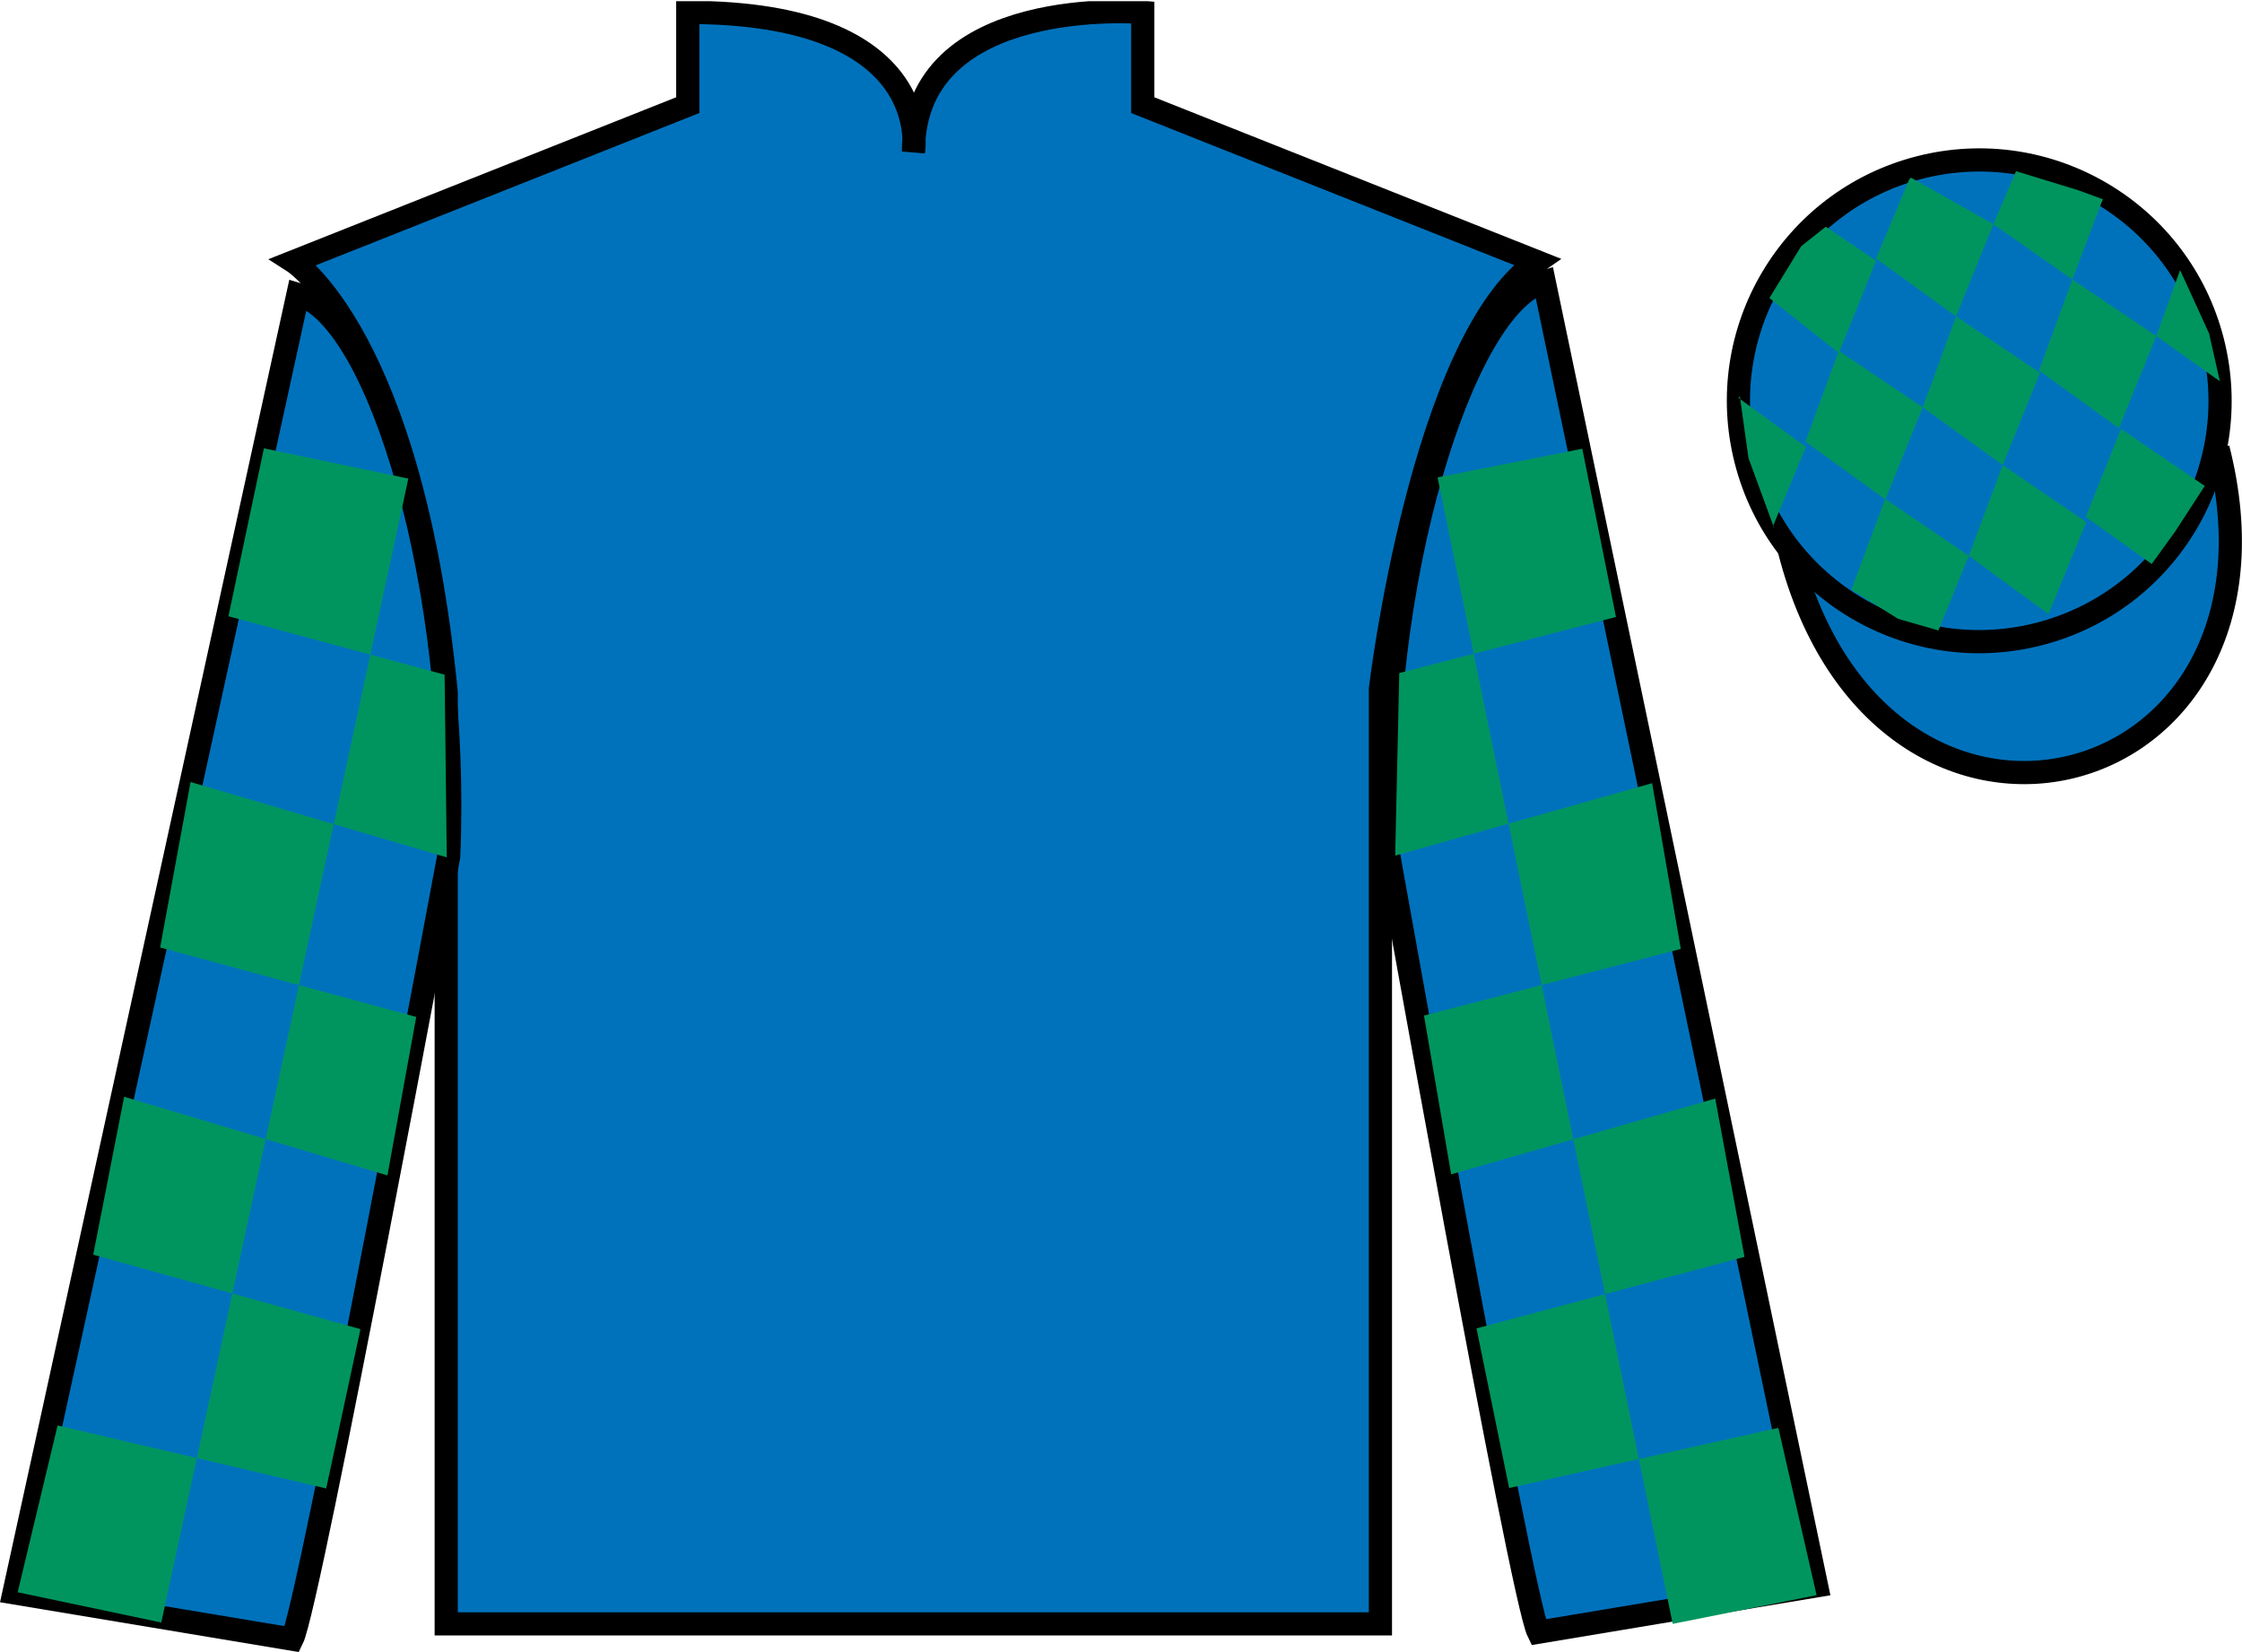 <?xml version="1.0" encoding="UTF-8"?>
<svg xmlns="http://www.w3.org/2000/svg" xmlns:xlink="http://www.w3.org/1999/xlink" width="96.7pt" height="71.25pt" viewBox="0 0 96.7 71.25" version="1.1">
<defs>
<clipPath id="clip1">
  <path d="M 0 71.25 L 96.695 71.25 L 96.695 0.051 L 0 0.051 L 0 71.25 Z M 0 71.25 "/>
</clipPath>
</defs>
<g id="surface0">
<g clip-path="url(#clip1)" clip-rule="nonzero">
<path style=" stroke:none;fill-rule:nonzero;fill:rgb(0%,44.581%,73.635%);fill-opacity:1;" d="M 12.664 11.285 C 12.664 11.285 17.746 14.535 19.246 29.871 C 19.246 29.871 19.246 44.867 19.246 70.035 L 59.539 70.035 L 59.539 29.703 C 59.539 29.703 61.332 14.703 66.289 11.285 L 49.289 4.535 L 49.289 0.535 C 49.289 0.535 39.398 -0.297 39.398 6.535 C 39.398 6.535 40.414 0.535 29.664 0.535 L 29.664 4.535 L 12.664 11.285 "/>
<path style="fill:none;stroke-width:10;stroke-linecap:butt;stroke-linejoin:miter;stroke:rgb(0%,0%,0%);stroke-opacity:1;stroke-miterlimit:4;" d="M 126.641 599.648 C 126.641 599.648 177.461 567.148 192.461 413.789 C 192.461 413.789 192.461 263.828 192.461 12.148 L 595.391 12.148 L 595.391 415.469 C 595.391 415.469 613.32 565.469 662.891 599.648 L 492.891 667.148 L 492.891 707.148 C 492.891 707.148 393.984 715.469 393.984 647.148 C 393.984 647.148 404.141 707.148 296.641 707.148 L 296.641 667.148 L 126.641 599.648 Z M 126.641 599.648 " transform="matrix(0.1,0,0,-0.1,0,71.25)"/>
<path style=" stroke:none;fill-rule:nonzero;fill:rgb(0%,44.581%,73.635%);fill-opacity:1;" d="M 12.602 70.695 C 13.352 69.195 19.352 36.945 19.352 36.945 C 19.852 25.445 16.352 13.695 12.852 12.695 L 0.602 68.695 L 12.602 70.695 "/>
<path style="fill:none;stroke-width:10;stroke-linecap:butt;stroke-linejoin:miter;stroke:rgb(0%,0%,0%);stroke-opacity:1;stroke-miterlimit:4;" d="M 126.016 5.547 C 133.516 20.547 193.516 343.047 193.516 343.047 C 198.516 458.047 163.516 575.547 128.516 585.547 L 6.016 25.547 L 126.016 5.547 Z M 126.016 5.547 " transform="matrix(0.1,0,0,-0.1,0,71.25)"/>
<path style=" stroke:none;fill-rule:nonzero;fill:rgb(0%,44.581%,73.635%);fill-opacity:1;" d="M 78.352 68.395 L 66.602 12.148 C 63.102 13.148 59.352 25.148 59.852 36.648 C 59.852 36.648 65.602 68.895 66.352 70.395 L 78.352 68.395 "/>
<path style="fill:none;stroke-width:10;stroke-linecap:butt;stroke-linejoin:miter;stroke:rgb(0%,0%,0%);stroke-opacity:1;stroke-miterlimit:4;" d="M 783.516 28.555 L 666.016 591.016 C 631.016 581.016 593.516 461.016 598.516 346.016 C 598.516 346.016 656.016 23.555 663.516 8.555 L 783.516 28.555 Z M 783.516 28.555 " transform="matrix(0.1,0,0,-0.1,0,71.25)"/>
<path style="fill-rule:nonzero;fill:rgb(0%,44.581%,73.635%);fill-opacity:1;stroke-width:10;stroke-linecap:butt;stroke-linejoin:miter;stroke:rgb(0%,0%,0%);stroke-opacity:1;stroke-miterlimit:4;" d="M 771.758 475.195 C 811.484 319.57 995.391 367.148 956.641 519.141 " transform="matrix(0.1,0,0,-0.1,0,71.25)"/>
<path style=" stroke:none;fill-rule:nonzero;fill:rgb(99.094%,72.934%,33.724%);fill-opacity:1;" d="M 85.797 18.977 C 86.734 18.738 87.297 17.789 87.059 16.855 C 86.82 15.922 85.871 15.355 84.934 15.594 C 84.004 15.832 83.438 16.785 83.676 17.719 C 83.914 18.652 84.863 19.219 85.797 18.977 "/>
<path style="fill:none;stroke-width:10;stroke-linecap:butt;stroke-linejoin:miter;stroke:rgb(0%,0%,0%);stroke-opacity:1;stroke-miterlimit:4;" d="M 857.969 522.734 C 867.344 525.117 872.969 534.609 870.586 543.945 C 868.203 553.281 858.711 558.945 849.336 556.562 C 840.039 554.18 834.375 544.648 836.758 535.312 C 839.141 525.977 848.633 520.312 857.969 522.734 Z M 857.969 522.734 " transform="matrix(0.1,0,0,-0.1,0,71.25)"/>
<path style=" stroke:none;fill-rule:nonzero;fill:rgb(0%,44.581%,73.635%);fill-opacity:1;" d="M 87.934 27.348 C 93.492 25.93 96.848 20.277 95.43 14.719 C 94.012 9.16 88.355 5.805 82.801 7.223 C 77.242 8.641 73.887 14.297 75.305 19.855 C 76.723 25.41 82.379 28.77 87.934 27.348 "/>
<path style="fill:none;stroke-width:10;stroke-linecap:butt;stroke-linejoin:miter;stroke:rgb(0%,0%,0%);stroke-opacity:1;stroke-miterlimit:4;" d="M 879.336 439.023 C 934.922 453.203 968.477 509.727 954.297 565.312 C 940.117 620.898 883.555 654.453 828.008 640.273 C 772.422 626.094 738.867 569.531 753.047 513.945 C 767.227 458.398 823.789 424.805 879.336 439.023 Z M 879.336 439.023 " transform="matrix(0.1,0,0,-0.1,0,71.25)"/>
<path style=" stroke:none;fill-rule:nonzero;fill:rgb(0%,58.526%,37.482%);fill-opacity:1;" d="M 11.383 19.336 L 17.613 20.641 L 6.957 69.977 L 0.762 68.672 L 2.484 61.477 L 14.07 64.195 L 15.547 57.324 L 4.02 54.113 L 5.355 47.301 L 16.711 50.695 L 17.953 43.859 L 6.906 40.863 L 8.219 33.727 L 19.27 36.977 L 19.176 29.098 L 9.852 26.578 L 11.383 19.336 "/>
<path style=" stroke:none;fill-rule:nonzero;fill:rgb(0%,58.526%,37.482%);fill-opacity:1;" d="M 68.246 19.352 L 62.004 20.59 L 72.145 70.035 L 78.352 68.797 L 76.703 61.582 L 65.09 64.176 L 63.684 57.293 L 75.242 54.207 L 73.98 47.379 L 62.59 50.648 L 61.418 43.801 L 72.496 40.926 L 71.258 33.777 L 60.176 36.902 L 60.352 29.027 L 69.699 26.609 L 68.246 19.352 "/>
<path style=" stroke:none;fill-rule:nonzero;fill:rgb(0%,58.526%,37.482%);fill-opacity:1;" d="M 78.75 9.777 L 77.688 10.617 L 76.316 12.855 L 79.309 15.223 L 80.922 11.246 L 78.75 9.777 "/>
<path style=" stroke:none;fill-rule:nonzero;fill:rgb(0%,58.526%,37.482%);fill-opacity:1;" d="M 82.566 7.742 L 82.422 7.664 L 82.348 7.734 L 80.918 11.152 L 84.367 13.645 L 85.977 9.668 L 82.566 7.742 "/>
<path style=" stroke:none;fill-rule:nonzero;fill:rgb(0%,58.526%,37.482%);fill-opacity:1;" d="M 89.633 8.203 L 86.953 7.383 L 85.977 9.668 L 89.383 12.055 L 90.574 8.906 L 90.703 8.594 L 89.633 8.203 "/>
<path style=" stroke:none;fill-rule:nonzero;fill:rgb(0%,58.526%,37.482%);fill-opacity:1;" d="M 79.309 15.129 L 77.871 19.051 L 81.32 21.543 L 82.93 17.566 L 79.309 15.129 "/>
<path style=" stroke:none;fill-rule:nonzero;fill:rgb(0%,58.526%,37.482%);fill-opacity:1;" d="M 84.367 13.645 L 82.93 17.566 L 86.379 20.059 L 87.988 16.082 L 84.367 13.645 "/>
<path style=" stroke:none;fill-rule:nonzero;fill:rgb(0%,58.526%,37.482%);fill-opacity:1;" d="M 89.383 12.055 L 87.945 15.977 L 91.391 18.469 L 93.004 14.492 L 89.383 12.055 "/>
<path style=" stroke:none;fill-rule:nonzero;fill:rgb(0%,58.526%,37.482%);fill-opacity:1;" d="M 81.309 21.516 L 79.852 25.43 L 81.863 26.688 L 83.605 27.191 L 83.605 27.191 L 84.918 23.973 L 81.309 21.516 "/>
<path style=" stroke:none;fill-rule:nonzero;fill:rgb(0%,58.526%,37.482%);fill-opacity:1;" d="M 86.379 20.059 L 84.918 23.973 L 88.352 26.484 L 89.984 22.516 L 86.379 20.059 "/>
<path style=" stroke:none;fill-rule:nonzero;fill:rgb(0%,58.526%,37.482%);fill-opacity:1;" d="M 91.484 18.5 L 89.961 22.293 L 92.805 24.324 L 92.805 24.324 L 93.824 22.914 L 95.094 20.957 L 91.484 18.5 "/>
<path style=" stroke:none;fill-rule:nonzero;fill:rgb(0%,58.526%,37.482%);fill-opacity:1;" d="M 74.98 17.16 L 75.043 17.098 L 75.414 19.758 L 76.535 22.812 L 76.473 22.688 L 77.891 19.273 L 74.98 17.16 "/>
<path style=" stroke:none;fill-rule:nonzero;fill:rgb(0%,58.526%,37.482%);fill-opacity:1;" d="M 94.031 11.648 L 94.031 11.648 L 93.004 14.492 L 95.746 16.445 L 95.746 16.445 L 95.281 14.383 L 94.031 11.648 "/>
</g>
</g>
</svg>
